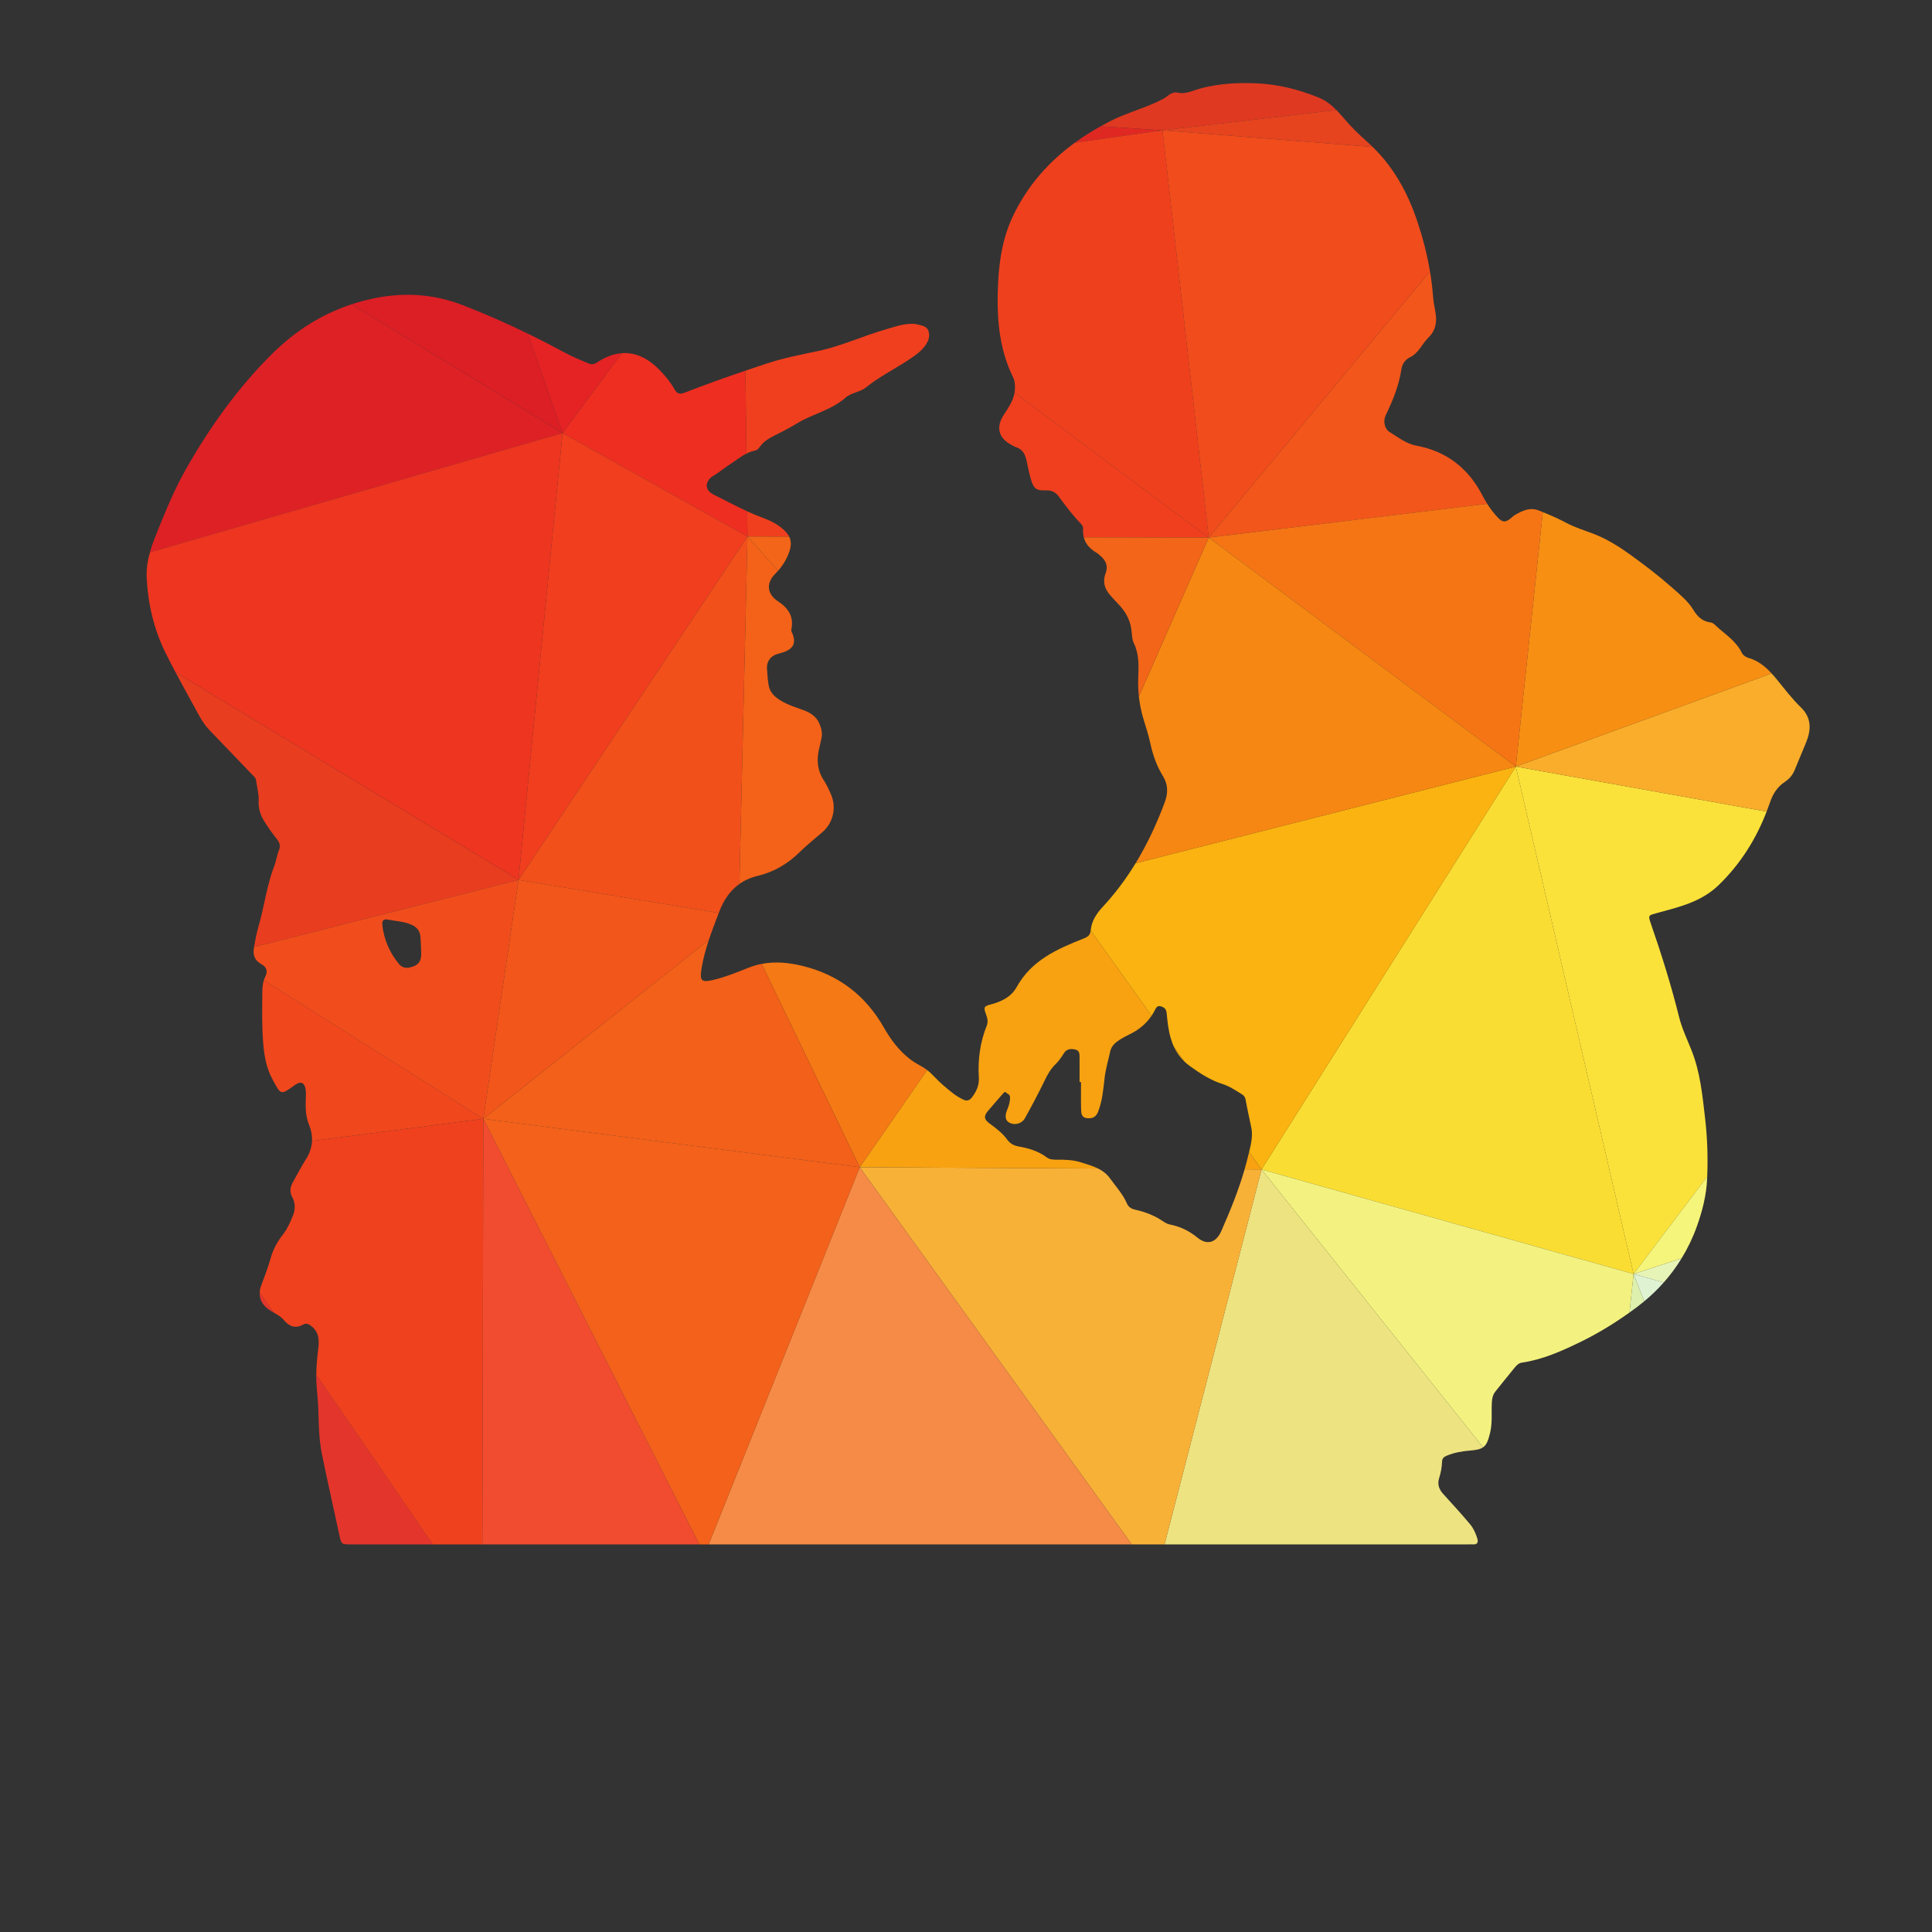 <?xml version="1.0" encoding="UTF-8"?>
<svg version="1.1" viewBox="0 0 800 800" xml:space="preserve" xmlns="http://www.w3.org/2000/svg"><rect x="0" y="0" width="800" height="800" fill="#333333" stroke="none"/><defs><clipPath id="a"><path d="m0 600h600v-600h-600z"/></clipPath></defs><g transform="matrix(1.333 0 0 -1.333 0 800)"><g clip-path="url(#a)"><path d="m415.13 565.97c-1.562 1.576-3.308 2.961-5.347 3.801-6.242 2.573-12.885 4.232-19.548 4.5-6.675 0.272-13.508-0.144-19.994-2.442-1.413-0.499-2.889-0.789-4.404-0.459-1.933 0.418-3.017-1.122-4.439-1.89-5.322-2.86-11.252-4.25-16.641-7.019-0.981-0.505-1.945-1.025-2.898-1.558l19.249-1.233z" fill="#e03921"/><path d="m426.42 554.5c-0.558 0.543-1.126 1.08-1.718 1.603-2.634 2.329-5.172 4.824-7.469 7.552-0.666 0.791-1.363 1.577-2.098 2.321l-54.022-6.3z" fill="#e6431f"/><path d="m516.82 201.77c2.072 2.335 3.93 4.844 5.563 7.517l-14.924-4.892z" fill="#e7f4b7"/><path d="m510.75 195.91c2.185 1.811 4.212 3.766 6.068 5.862l-9.361 2.625z" fill="#dff3d3"/><path d="m507.46 204.39 22.866 30.253c0.238 6.038 0.041 12.045-0.648 18.007-0.825 7.146-1.504 14.36-4.196 21.163-1.373 3.468-3.013 6.846-3.915 10.48-2.44 9.85-5.478 19.516-8.799 29.096-0.874 2.525-0.618 2.433 1.964 3.142 6.827 1.877 13.711 3.397 19.18 8.708 6.761 6.57 11.551 14.206 14.866 22.799l-77.905 13.987z" fill="#fae23a"/><path d="m522.38 209.29c1.88 3.078 3.466 6.368 4.719 9.868 1.711 4.781 2.975 9.694 3.203 14.894 9e-3 0.201 0.013 0.4 0.02 0.599l-22.866-30.253z" fill="#f5f57b"/><path d="m548.78 348.04c0.372 0.962 0.73 1.933 1.066 2.92 0.894 2.631 2.296 4.806 4.631 6.336 1.395 0.913 2.378 2.124 3.024 3.684 1.189 2.863 2.399 5.733 3.564 8.596 1.5 3.702 1.791 7.524-1.634 10.83-2.72 2.623-5.024 5.663-7.42 8.607-0.537 0.662-1.093 1.316-1.675 1.948l-79.461-28.934z" fill="#f9ad2a"/><path d="m550.33 390.96c-1.958 2.129-4.22 3.982-7.206 4.823-0.777 0.216-1.709 0.848-2.035 1.54-1.792 3.78-5.321 5.841-8.181 8.555-0.395 0.378-0.9 0.815-1.4 0.883-2.587 0.351-4.1 1.636-5.524 3.993-1.623 2.683-4.259 4.822-6.674 6.951-4.05 3.578-8.354 6.871-12.741 10.032-3.534 2.548-7.219 4.883-11.29 6.481-2.947 1.155-6.008 2.041-8.809 3.548-2.341 1.259-4.755 2.304-7.212 3.305l-8.389-79.045z" fill="#f78f13"/><path d="m506.18 192.43c0.846 0.605 1.687 1.217 2.514 1.842 0.702 0.53 1.383 1.078 2.056 1.635l-3.293 8.487z" fill="#ddf0ae"/><path d="m470.87 362.03-78.989-125.15 115.58-32.484z" fill="#fadd32"/><path d="m341.86 560.9c-2.795-1.565-5.462-3.256-7.982-5.092l27.231 3.859z" fill="#e02823"/><path d="m361.74 120.4h93.799c0.684 0 1.37 0.045 2.052 4e-3 1.373-0.086 1.645 0.717 1.33 1.776-0.48 1.614-1.195 3.201-2.25 4.469-2.697 3.24-5.574 6.333-8.4 9.471-1.255 1.395-1.805 2.945-1.237 4.795 0.513 1.677 0.867 3.396 0.919 5.133 0.036 1.188 0.626 1.57 1.57 1.957 2.274 0.936 4.639 1.338 7.065 1.538 1.991 0.161 3.245 0.416 4.115 1.023l-68.824 86.312z" fill="#ede381"/><path d="m391.88 236.88 68.824-86.312c1.08 0.753 1.573 2.051 2.154 4.394 0.798 3.21 0.378 6.437 0.57 9.652 0.074 1.238 0.339 2.33 1.1 3.285 1.981 2.479 3.963 4.955 5.974 7.408 0.59 0.719 1.248 1.41 2.253 1.559 6.489 0.956 12.354 3.587 18.208 6.433 5.354 2.604 10.43 5.711 15.216 9.133l1.277 11.964z" fill="#f3f280"/><path d="m461.98 443.65c-0.498 0.789-0.965 1.597-1.393 2.427-4.377 8.524-11.112 13.867-20.6 15.628-3.161 0.586-5.636 2.583-8.264 4.203-1.699 1.047-2.138 3.475-1.245 5.311 2.212 4.548 4.083 9.201 4.856 14.241 0.265 1.705 1.175 2.99 2.751 3.76 1.264 0.617 2.19 1.6 3.01 2.725 0.843 1.152 1.632 2.382 2.651 3.362 2.099 2.011 2.594 4.456 2.258 7.167-0.222 1.789-0.702 3.552-0.83 5.345-0.194 2.699-0.522 5.368-0.963 8.014l-68.736-82.677z" fill="#f2561a"/><path d="m358.61 286.1c0.368 0.701 0.753 1.713 1.745 1.501 1.06-0.228 1.923-0.709 2.057-2.183 0.225-2.525 0.503-5.067 1.195-7.538 0.297-1.072 0.668-2.084 1.122-3.039l3.154-4.409c0.53-0.511 1.109-0.996 1.743-1.453 3.207-2.308 6.443-4.409 10.243-5.605 2.15-0.676 3.998-1.987 5.914-3.151 0.619-0.375 1.001-0.856 1.132-1.604 0.512-2.937 1.204-5.843 1.791-8.762 0.512-2.532-0.082-5.076-0.686-7.573l3.867-5.406 78.989 125.15-118.11-30.022c-2.913-4.773-6.261-9.29-10.153-13.486-1.922-2.073-3.534-4.413-3.797-7.335-4e-3 -0.038-8e-3 -0.074-0.012-0.11l18.92-26.45c0.315 0.469 0.611 0.958 0.882 1.474" fill="#fab310"/><path d="m375.47 433.15 68.736 82.677c-0.876 5.248-2.21 10.399-3.908 15.481-2.94 8.803-7.225 16.701-13.884 23.185l-65.307 5.176z" fill="#f14c1c"/><path d="m470.87 362.03 8.389 79.045c-0.351 0.144-0.703 0.286-1.058 0.428-3.001 1.208-5.131 0.03-7.456-1.235-0.538-0.294-0.982-0.759-1.466-1.15-1.659-1.331-2.56-1.27-3.997 0.25-1.245 1.323-2.344 2.76-3.309 4.28l-86.505-10.494z" fill="#f57515"/><path d="m375.47 433.15-21.69-49.349c0.259-2.406 0.737-4.781 1.464-7.132 0.769-2.495 1.565-4.993 2.121-7.541 0.776-3.561 1.961-6.942 3.875-10.038 1.643-2.659 1.637-5.306 0.559-8.194-2.467-6.626-5.413-12.959-9.033-18.892l118.11 30.022z" fill="#f68712"/><path d="m361.11 559.67-27.231-3.859c-7.977-5.81-14.505-13.077-19.05-22.437-3.193-6.574-4.395-13.563-4.761-20.761-0.523-10.222 0.023-20.282 4.647-29.696 0.546-1.113 0.599-2.24 0.568-3.439-0.01-0.437-0.054-0.859-0.123-1.271l60.313-45.056z" fill="#ef401e"/><path d="m234.48 460.17c0.818 0.162 1.264 0.794 1.701 1.375 1.005 1.333 2.34 2.27 3.775 2.985 2.619 1.302 5.211 2.634 7.713 4.154 4.837 2.944 10.63 4.083 14.995 7.943 1.813 1.603 4.486 1.681 6.295 3.148 3.945 3.193 8.454 5.467 12.675 8.203 1.988 1.288 3.999 2.562 5.488 4.442 1.116 1.408 1.892 3.044 1.313 4.841-0.565 1.753-2.362 1.814-3.835 2.182-0.649 0.161-1.358 0.117-2.039 0.089-2.581-0.103-4.971-1.014-7.424-1.709-7.059-2.005-13.753-5.183-20.939-6.699-5.417-1.143-10.845-2.179-16.103-3.92-2.188-0.726-4.374-1.459-6.556-2.202l0.328-25.759c0.817 0.41 1.677 0.739 2.613 0.927" fill="#f03f1e"/><path d="m315.16 478.21c-0.425-2.577-1.883-4.698-3.306-6.854-2.582-3.916-1.711-7.269 2.405-9.452 0.437-0.236 0.872-0.502 1.343-0.648 2.054-0.636 2.852-2.223 3.271-4.151 0.434-2.004 0.829-4.024 1.411-5.987 0.83-2.792 1.665-3.397 4.575-3.296 1.718 0.059 2.992-0.481 4.002-1.866 2.129-2.913 4.3-5.793 6.816-8.396 0.428-0.446 0.819-0.978 0.768-1.648-0.069-0.971 0.011-1.854 0.221-2.664l38.807-0.094z" fill="#f03f1e"/><path d="m245.14 433.46c-0.4 0.807-1.031 1.564-1.894 2.313-1.867 1.621-4.013 2.692-6.311 3.531-1.644 0.6-3.251 1.279-4.835 2.007l0.099-7.819z" fill="#f03f1e"/><path d="m386.62 236.91c-1.903-6.587-4.489-12.935-7.26-19.211-1.568-3.55-4.353-4.483-7.4-1.995-2.617 2.139-5.379 3.442-8.606 4.079-0.821 0.162-1.612 0.669-2.327 1.151-2.571 1.73-5.426 2.776-8.413 3.445-1.21 0.271-2.06 0.794-2.542 1.913-1.278 2.955-3.462 5.295-5.309 7.865-0.997 1.385-2.265 2.308-3.659 3.003l-74.033 0.406 84.494-117.16h10.177l30.139 116.48z" fill="#f8b137"/><path d="m341.11 237.16c-1.674 0.836-3.533 1.343-5.332 1.921-2.38 0.767-4.892 0.842-7.389 0.823-1.128-8e-3 -2.284 9e-3 -3.224 0.717-2.618 1.96-5.63 2.855-8.788 3.403-1.408 0.244-2.613 0.918-3.447 2.055-1.495 2.046-3.44 3.561-5.466 5.021-1.878 1.351-1.936 2.389-0.43 4.109 1.432 1.638 2.819 3.318 4.271 4.939 0.296 0.332 0.858 1.035 1.085 0.739 0.42-0.549 1.352-0.574 1.374-1.588 0.024-1.359-0.341-2.558-0.854-3.774-0.872-2.077-0.636-3.423 0.64-4.121 1.635-0.891 3.881-0.348 4.855 1.42 2.103 3.808 4.156 7.649 6.048 11.566 0.904 1.871 1.843 3.616 3.353 5.087 1.014 0.982 1.865 2.176 2.603 3.39 0.883 1.445 2.1 1.58 3.542 1.28 1.535-0.323 1.388-1.555 1.4-2.66 0.022-2.487 5e-3 -4.973 5e-3 -7.461h0.452c0-2.857-0.057-5.715 0.027-8.57 0.034-1.152 0.133-2.448 1.768-2.642 1.663-0.195 2.83 0.266 3.504 1.982 1.344 3.415 1.619 7.026 2.039 10.591 0.332 2.799 1.152 5.466 1.737 8.194 0.35 1.647 1.628 2.766 3.023 3.648 0.892 0.56 1.827 1.065 2.782 1.519 2.89 1.38 5.292 3.274 7.04 5.882l-18.92 26.45c-0.16-1.413-0.897-1.964-2.17-2.465-8.217-3.24-16.222-6.746-20.822-15.09-1.673-3.03-4.705-4.513-8.003-5.383-2.165-0.568-2.332-0.831-1.546-2.986 0.435-1.199 0.759-2.351 0.255-3.611-2.072-5.173-2.799-10.567-2.454-16.098 0.151-2.339-0.698-4.22-2.027-6.029-0.778-1.057-1.571-1.429-2.836-0.839-2.462 1.15-4.439 2.955-6.466 4.684-1.653 1.406-3.006 3.141-4.721 4.485l-20.941-30.182z" fill="#f8a211"/><path d="m386.62 236.91 5.261-0.028-3.867 5.406c-0.089-0.36-0.177-0.721-0.262-1.081-0.341-1.444-0.721-2.876-1.132-4.297" fill="#f8a211"/><path d="m367.88 270.43-3.154 4.409c0.78-1.644 1.809-3.115 3.154-4.409" fill="#f8a211"/><path d="m241.7 422.84c1.551 1.755 2.725 3.736 3.499 5.963 0.63 1.817 0.611 3.306-0.058 4.656l-12.941 0.032z" fill="#f36518"/><path d="m336.66 433.25c0.53-2.056 1.918-3.623 3.994-4.816 0.478-0.275 0.87-0.7 1.297-1.064 1.633-1.392 2.297-3.151 1.533-5.173-1.056-2.802-0.347-5.101 1.602-7.181 0.723-0.769 1.391-1.595 2.135-2.345 2.208-2.222 3.748-4.779 4.206-7.929 0.216-1.476 0.161-3.098 0.787-4.384 1.7-3.489 1.504-7.144 1.366-10.799-0.075-1.94-5e-3 -3.856 0.197-5.752l21.69 49.349z" fill="#f36518"/><path d="m220.14 120.4h131.42l-84.494 117.16z" fill="#f58b46"/><path d="m288.02 267.74c-0.391 0.307-0.802 0.594-1.239 0.851-1.332 0.784-2.703 1.478-3.957 2.432-3.55 2.697-6.095 6.147-8.278 9.971-5.66 9.904-13.987 16.307-25.117 19.069-4.33 1.076-8.577 1.485-12.825 0.663l30.475-63.168z" fill="#f57914"/><path d="m229.69 325.56c1.598 1.129 3.46 1.979 5.64 2.501 5.004 1.195 9.308 3.702 13.008 7.327 2.263 2.215 4.746 4.207 7.148 6.281 3.265 2.822 4.414 7.481 2.728 11.501-0.652 1.545-1.344 3.104-2.258 4.497-2.101 3.204-2.371 6.593-1.437 10.193 0.233 0.904 0.372 1.831 0.607 2.735 0.413 1.58 0.105 3.039-0.485 4.538-0.929 2.365-2.791 3.575-5.01 4.4-2.273 0.848-4.613 1.535-6.721 2.762-1.983 1.151-3.736 2.575-4.137 5.003-0.286 1.711-0.437 3.457-0.523 5.196-0.117 2.284 1.198 3.957 3.4 4.552 0.778 0.213 1.574 0.411 2.313 0.724 2.526 1.067 3.215 2.688 2.328 5.25-0.177 0.514-0.592 0.958-0.464 1.576 0.814 3.954-0.895 6.635-4.141 8.756-3.483 2.276-3.76 5.692-0.847 8.585 0.298 0.296 0.58 0.602 0.854 0.911l-9.5 10.651z" fill="#f36218"/><path d="m161.07 326.81 62.201-10.264c0.057 0.149 0.113 0.295 0.169 0.443 1.375 3.602 3.38 6.539 6.251 8.569l2.503 107.94z" fill="#f1501b"/><path d="m232.2 433.5-0.099 7.819c-3.498 1.606-6.889 3.442-10.344 5.144-3.347 1.651-2.523 4.491-0.099 5.927 1.771 1.049 3.336 2.403 5.054 3.497 1.721 1.097 3.329 2.436 5.162 3.358l-0.328 25.759c-6.352-2.162-12.672-4.415-18.924-6.849-1.424-0.554-2.283-0.341-3.044 0.992-1.365 2.387-3.102 4.495-5.063 6.433-3.572 3.533-7.386 5.161-11.359 4.861l-18.402-24.799z" fill="#ee2e21"/><path d="m267.07 237.56-30.475 63.168c-1.398-0.27-2.795-0.673-4.196-1.23-3.572-1.42-7.158-2.891-10.924-3.771-3.617-0.845-4.155-0.208-3.562 3.483 0.493 3.075 1.312 6.045 2.282 8.967l-70.069-55.572z" fill="#f36019"/><path d="m150.13 252.61 67.104-132.21h2.91l46.93 117.16z" fill="#f3611b"/><path d="m149.84 120.4h67.397l-67.104 132.21z" fill="#f14c30"/><path d="m150.13 252.61 70.069 55.572c0.936 2.818 2.012 5.591 3.074 8.366l-62.201 10.264z" fill="#f2561a"/><path d="m193.15 490.44c-2.519-0.19-5.102-1.153-7.73-2.903-0.88-0.588-1.731-0.668-2.636-0.272-2.334 1.019-4.73 1.938-6.964 3.146-3.923 2.122-7.883 4.161-11.884 6.108l10.812-30.878z" fill="#e52324"/><path d="m174.75 465.64-13.678-138.83 71.124 106.69z" fill="#f03e1e"/><path d="m98.289 170.74c0.133-2.666 0.493-5.324 0.583-7.994 0.154-4.788 0.168-9.599 1.128-14.304 1.72-8.404 3.618-16.774 5.426-25.162 0.62-2.868 0.601-2.875 3.647-2.875h25.365l-36.192 52.702c-8e-3 -0.789 3e-3 -1.577 0.043-2.367" fill="#e4352c"/><path d="m83.488 193.37c0.465-0.329 0.957-0.614 1.454-0.896l-4.273 6.22c-0.117-2.092 0.849-3.936 2.819-5.324" fill="#e4352c"/><path d="m96.924 245.72c-0.093-1.933-0.712-3.844-1.9-5.687-1.409-2.193-2.584-4.539-3.874-6.808-0.937-1.638-1.369-3.159-0.316-5.061 0.983-1.773 0.898-3.878 0.098-5.785-0.815-1.943-1.626-3.898-2.948-5.591-1.73-2.216-3.104-4.595-3.877-7.362-0.814-2.908-1.891-5.749-2.96-8.579-0.281-0.742-0.439-1.463-0.478-2.158l4.273-6.22c1.15-0.653 2.32-1.282 3.211-2.361 1.612-1.953 3.573-2.8 6.078-1.388 0.793 0.449 1.56 0.221 2.457-0.476 2.548-1.982 2.471-4.578 2.152-7.279-0.309-2.618-0.569-5.239-0.594-7.868l36.192-52.702h15.399l0.293 132.21z" fill="#f0411e"/><path d="m65.066 373.35c4.483-4.661 8.962-9.325 13.436-13.991 0.427-0.443 0.923-0.842 1.019-1.521 0.309-2.147 0.928-4.248 0.823-6.452-0.105-2.242 0.496-4.306 1.665-6.209 1.071-1.75 2.235-3.434 3.511-5.049 0.872-1.102 1.858-2.27 1.202-3.882-0.703-1.726-0.927-3.609-1.592-5.321-2.333-6.031-3.027-12.474-4.85-18.631-0.598-2.018-0.96-4.112-1.342-6.187-0.01-0.049-0.016-0.097-0.024-0.147l82.158 20.846-106.55 64.51c1.806-3.397 3.672-6.764 5.521-10.138 1.49-2.719 2.834-5.549 5.024-7.828" fill="#e93d1f"/><path d="m163.94 496.52c-6.557 3.19-13.228 6.132-20.041 8.782-8.957 3.484-18.047 4.121-27.458 2.229-2.481-0.498-4.886-1.134-7.218-1.902l65.529-39.987z" fill="#dc1e25"/><path d="m109.22 505.62c-9.335-3.071-17.492-8.262-24.626-15.325-10.817-10.712-19.565-23.021-27.029-36.224-3.608-6.384-6.341-13.231-9.09-20.034-0.724-1.79-1.385-3.599-1.897-5.443l128.17 37.039z" fill="#de2125"/><path d="m174.75 465.64-128.17-37.039c-0.732-2.629-1.159-5.327-1.009-8.138 0.435-8.168 2.304-15.995 5.946-23.32 0.972-1.955 1.979-3.893 3.005-5.822l106.55-64.51z" fill="#ed3520"/><path d="m128.33 299.92c-1.656-0.596-3.26-0.656-4.432 0.795-2.865 3.545-4.662 7.571-5.136 12.155-0.144 1.374 0.482 1.866 1.722 1.619 2.479-0.49 5.04-0.548 7.411-1.625 1.797-0.814 2.672-2.108 2.739-4.032 0.036-1.058 0.105-2.109 0.16-3.169 0.075-2.295 0.437-4.699-2.464-5.743m32.741 26.885-82.158-20.846c-0.454-2.644 0.216-4.16 2.482-5.447 1.64-0.927 1.704-2.304 1.039-3.661-0.197-0.4-0.352-0.802-0.477-1.208l68.172-43.04z" fill="#f14d1c"/><path d="m81.958 295.65c-0.388-1.257-0.468-2.541-0.476-3.865-0.038-5.081-0.138-10.147 0.246-15.248 0.316-4.168 0.937-8.018 2.956-11.749 2.606-4.813 2.435-4.908 6.922-1.686 1.81 1.295 2.976 0.83 3.338-1.375 0.108-0.664 0.097-1.359 0.077-2.038-0.096-3.033-0.231-5.99 0.992-8.961 0.685-1.666 0.991-3.342 0.911-5l53.206 6.882z" fill="#f1471d"/></g></g></svg>
